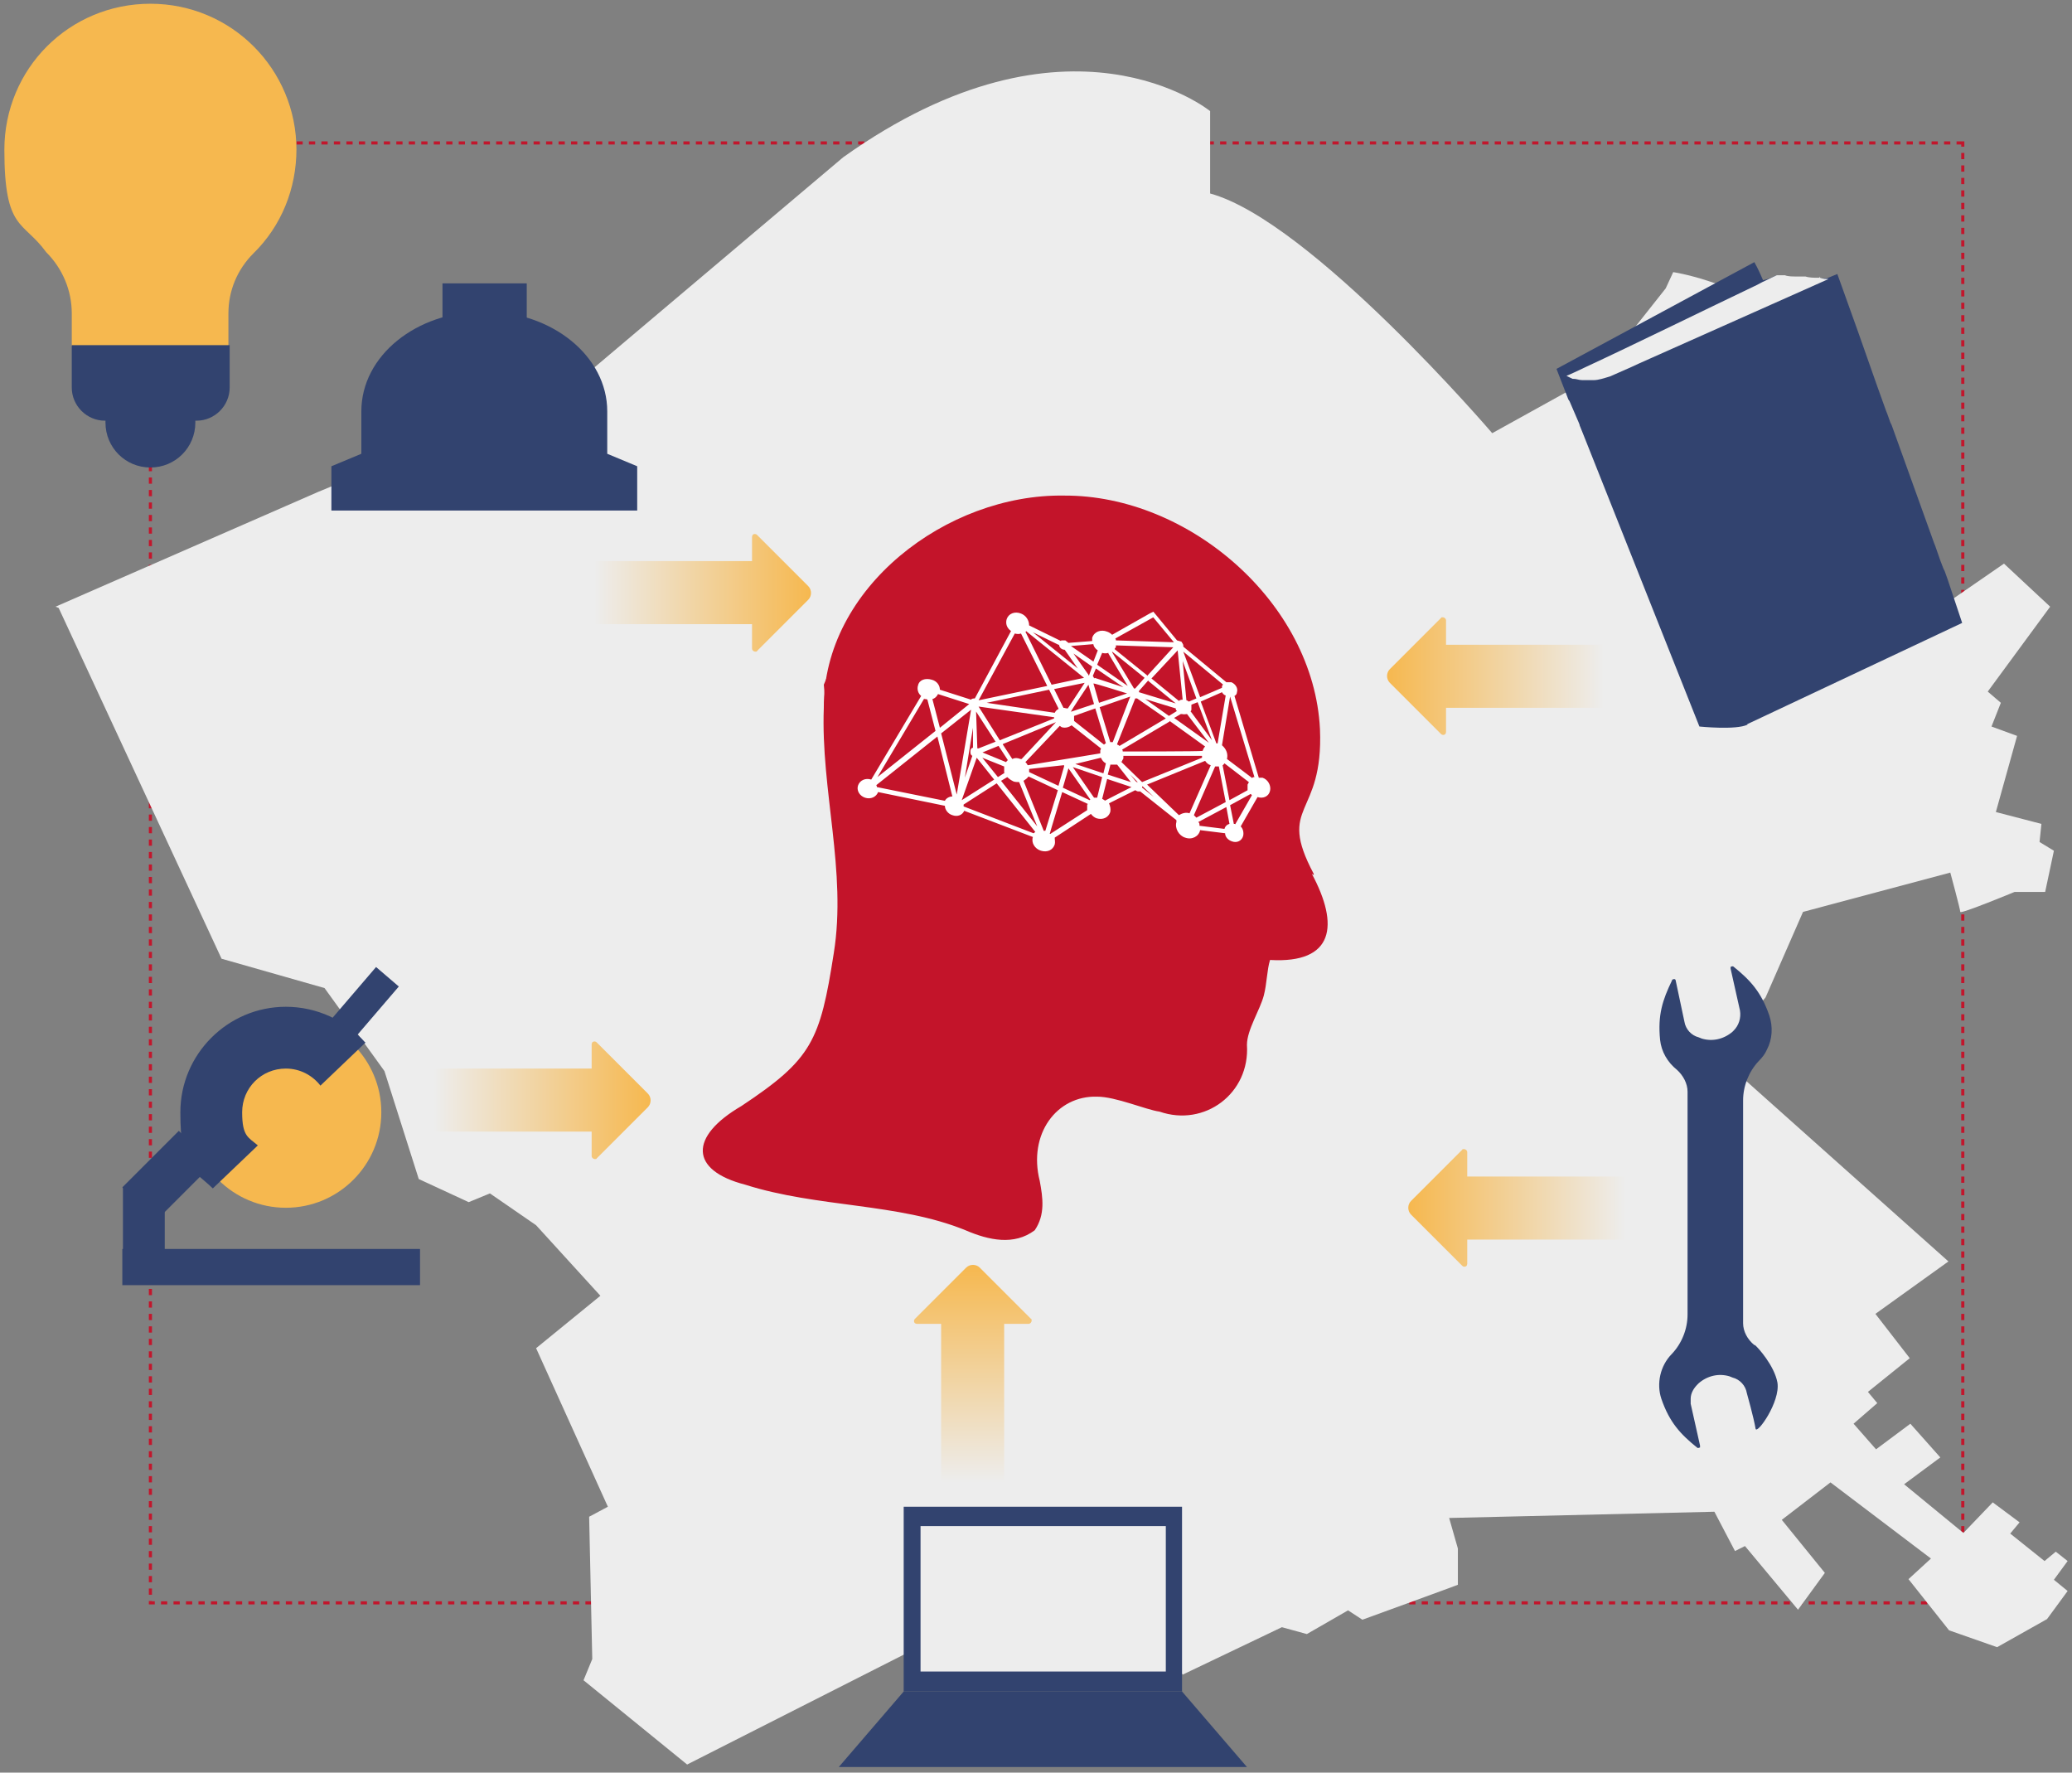 <svg width="332" height="284" viewBox="0 0 332 284" fill="none" xmlns="http://www.w3.org/2000/svg">
<rect x="0" y="0" width="332" height="284" fill="#808080" stroke="none"/>
<path d="M314.5 22.9H24.1V256.8H314.5V22.9Z" stroke="#C2162C" stroke-width="0.5" stroke-dasharray="1 1"/>
<path d="M8.9 97.2L51 78.8L63.6 73.6H77.8L135.1 25.2C171.3 -0.6 193.9 17.8 193.9 17.8V31C210 35.4 239.1 69.4 239.1 69.4L255.9 60.1L266.9 46.2L268.1 43.6C268.1 43.6 303.7 48.7 300.5 86.2L304.2 97.2L311.1 93.5V97.2L321.1 90.3L328.5 97.2L318.5 110.8L320.6 112.6L319.1 116.4L323.2 117.9L319.8 130.1L327.1 132L326.8 134.9L329.1 136.3L327.7 142.9H322.8C322.8 142.9 314.1 146.5 314.1 146.1C314.1 145.7 312.5 139.8 312.5 139.8L288.9 146.1L282.9 159.8L275.1 169L312.2 202.1L300.5 210.5L306 217.6L299.3 223L300.8 224.8L297 228.1L300.6 232.2L306.1 228.1L310.9 233.5L305.1 237.8L314.6 245.6L319.3 240.7L323.6 243.9L322.1 245.7L327.6 250.1L329.4 248.6L331.3 250.1L329.1 253.1L331.3 254.9L328 259.4L320 263.9L312.3 261.2L305.8 253L309.4 249.7L293.3 237.5L285.5 243.5L292.4 252L288.1 257.9L279.6 247.7L278 248.5L274.7 242.2L232.2 243.2L233.6 248.1V253.9C233.7 253.9 218.3 259.5 218.3 259.5L216 258L209.4 261.8L205.4 260.7L189.5 268.3L170.3 241.8L154.9 250.7L159.2 257.8L110.1 282.7L93.5 269.2L94.9 265.8L94.4 243L97.4 241.4L85.9 216L96.2 207.6L85.9 196.3L78.5 191.2L75.1 192.6L67.1 188.9L61.6 171.6L52 158.3L35.5 153.6L9.4 97.4L8.9 97.2Z" fill="#EDEDED"/>
<path d="M60.257 154.93L53.163 163.206L56.808 166.329L63.901 158.053L60.257 154.93Z" fill="#32436F"/>
<path d="M45.8 193.5C54.25 193.5 61.1 186.65 61.1 178.2C61.1 169.75 54.25 162.9 45.8 162.9C37.35 162.9 30.5 169.75 30.5 178.2C30.5 186.65 37.35 193.5 45.8 193.5Z" fill="#F6B84F"/>
<path d="M67.3 200.1H19.6V205.9H67.3V200.1Z" fill="#32436F"/>
<path d="M26.4 190.2H19.7V201.5H26.4V190.2Z" fill="#32436F"/>
<path d="M58.5 167C55.4 163.5 50.8 161.3 45.8 161.3C36.5 161.3 28.9 168.9 28.9 178.2C28.9 187.5 30.9 187.3 34.1 190.4L58.6 167H58.5Z" fill="#32436F"/>
<path d="M52.8 178.2C52.8 176.7 52.3 175.2 51.4 174C50.1 172.3 48.1 171.2 45.8 171.2C41.9 171.2 38.8 174.3 38.8 178.2C38.8 182.1 39.8 182.2 41.3 183.5C42.5 184.5 44.1 185.1 45.8 185.1C49.7 185.1 52.8 182 52.8 178.2Z" fill="#F6B84F"/>
<path d="M28.653 181.177L19.602 190.228L24.976 195.602L34.027 186.551L28.653 181.177Z" fill="#32436F"/>
<path d="M189.4 241.4H144.8V271H189.4V241.4Z" fill="#32436F"/>
<path d="M144.8 271H189.4L199.8 283.1H134.4L144.8 271Z" fill="#32436F"/>
<path d="M186.8 244.5H147.5V267.8H186.8V244.5Z" fill="#EDEDED"/>
<path d="M97.3 65.9V72.7L102.1 74.7V81.8H53.1V74.7L57.9 72.7V65.9C57.9 57 66.7 49.9 77.6 49.9C88.5 49.9 97.3 57.1 97.3 65.9Z" fill="#32436F"/>
<path d="M84.4 45.4H70.9V54.6H84.4V45.4Z" fill="#32436F"/>
<path d="M281.1 215.5C280 214.6 279.3 213.3 279.3 212V176.3C279.3 174 280.2 171.7 281.8 170C282.3 169.5 282.8 168.9 283.1 168.2C284 166.5 284.1 164.5 283.5 162.7C282.2 158.9 280.4 157 277.8 154.9C277.6 154.7 277.4 154.9 277.3 154.9C277.3 154.9 277.3 155.1 277.3 155.2L278.8 161.9C279 163.1 278.6 164.3 277.8 165.1L277.6 165.3C276.2 166.5 274.4 166.9 272.7 166.4L272.2 166.2C271 165.9 270.1 164.9 269.9 163.7L268.5 157.1C268.5 156.9 268.3 156.8 268.1 156.9C268.1 156.9 267.9 156.9 267.9 157.1C266.4 160.2 265.6 162.6 266 166.6C266.2 168.5 267.2 170.2 268.7 171.4C269.7 172.3 270.4 173.6 270.4 174.9V210.6C270.4 212.9 269.5 215.2 267.9 216.9C266 218.8 265.4 221.7 266.2 224.1C267.5 227.9 269.3 229.8 271.9 231.9C272.1 232.1 272.3 231.9 272.4 231.9C272.4 231.9 272.4 231.7 272.4 231.6L270.9 224.9C270.9 224.7 270.9 224.5 270.9 224.3V224.1C270.9 223.2 271.4 222.4 272 221.8L272.2 221.6C273.6 220.4 275.4 220 277.1 220.5L277.6 220.7C278.8 221 279.7 222 279.9 223.2C279.9 223.2 281 227.1 281.3 228.9C281.5 229.9 285.3 224.6 284.8 221.5C284.3 218.8 281.7 215.9 281.2 215.5H281.1Z" fill="#32436F"/>
<path d="M16.9 65.2V67.7C16.9 71.7 20.1 74.9 24.1 74.9C28.1 74.9 31.3 71.7 31.3 67.7V65.2H17H16.9Z" fill="#32436F"/>
<path d="M47.5 24C47.5 11.1 37.1 0.6 24.1 0.6C11.1 0.6 0.7 11 0.7 24C0.7 37 3.7 35.3 7.4 40.4C10 43 11.5 46.5 11.5 50.2V55.4H36.6V50.2C36.6 46.6 38 43.2 40.6 40.6C45.1 36.2 47.5 30.2 47.5 23.9V24Z" fill="#F6B84F"/>
<path d="M11.4 55.3H36.8V62.1C36.8 65 34.4 67.4 31.5 67.4H16.8C13.9 67.4 11.5 65 11.5 62.1V55.3H11.4Z" fill="#32436F"/>
<path d="M312.1 92.9L311.6 91.5L311.4 91.1L310.9 89.8L310.1 87.5L309.9 87L303.1 68.1L302.9 67.7L302.4 66.3L302.2 65.8L300.8 61.9L297.7 53.1L294.4 43.9L292.7 44.6H291C290.4 44.6 289.6 44.6 289 44.4H287.6C286.9 44.4 286.2 44.4 285.7 44.2H284.4C284.4 44.2 283.8 44.6 282.5 44.9C281.7 43 281.1 42 281.1 42L249.4 59.1L251.3 64L251.5 64.3C251.5 64.3 260.8 86 260.6 84.4C260.6 83 260.9 80.2 262.9 81.3C262.9 80.8 262.9 80.3 263.2 79.9C263.5 79.6 264.6 79.7 265.1 79.7C265.3 79.7 279.5 116 279.8 116.1L314.4 99.8L312 92.6L312.1 92.9Z" fill="#32436F"/>
<path d="M260.6 67.3V67.1L259.3 64V63.8L257.9 60.2C256.9 60.5 256.1 60.7 255.3 60.8H255C254.4 60.8 254 60.8 253.6 60.8H253.4C252.9 60.8 252.5 60.6 252.1 60.6C252.1 60.6 252.1 60.6 251.9 60.6C251.5 60.4 251.2 60.3 250.9 60.1C250 59.5 249.6 59 249.6 59L251.5 63.9L251.7 64.2L253.1 67.8V68.1L272.3 116.4C272.3 116.4 278.2 117 280 116.1L260.7 67.4L260.6 67.3Z" fill="#32436F"/>
<path d="M291.5 44.5H291.3C290.7 44.5 289.9 44.5 289.3 44.3H287.9C287.2 44.3 286.5 44.3 286 44.1H284.7C284.7 44.1 284 44.4 282.8 45C282.3 45.2 281.7 45.6 281 45.9C274.5 49 261 55.6 254.3 58.7C252.8 59.4 251.6 60 251 60.2C251.3 60.4 251.6 60.5 252 60.7C252 60.7 252 60.7 252.2 60.7C252.6 60.7 253 60.9 253.5 60.9H255.4C256.1 60.9 257 60.6 258 60.3L261.4 58.8L262.7 58.2L293 44.7C292.6 44.7 292.1 44.7 291.6 44.5V44.3L291.5 44.5Z" fill="#EDEDED"/>
<path d="M165.3 196C165.3 198.1 148.8 195.7 135.6 191.5C133.4 190.9 120.7 189 117.8 188.3C114.9 187.6 113.7 187 113.8 184C113.8 180.2 126.7 171.9 128.7 170.2C131.9 167.5 135.2 155.1 135.7 152.6C134.4 138.3 133.3 124 132 109.7C141.2 86.8 154.7 83.6 154.7 83.6C154.7 83.6 179.7 75.8 199.2 93.3C214.5 107 209.4 121.4 206.2 131.8C205.4 134.3 210.7 145.8 211.9 148.7C211.9 149 211.9 149.3 211.4 149.7C209 152.7 202.3 153.4 202.3 153.4C202.3 153.4 201.2 159.4 199.1 164.4C198.3 166.1 199.6 167.5 198 172.1C196.7 175.8 195.3 175.7 194.5 176.2C192 177.9 187.3 176.7 176.4 174.9C165.1 173 164.5 185.1 165 196L165.2 196.2V196H165.3Z" fill="#C3142A"/>
<path d="M210.5 140C204.5 128.7 212.1 131.1 211.5 116.8C210.5 96.6 190.5 79.3 170.5 79.4C151.7 79.1 131.9 94.2 132 113.4C131.5 126.6 135.7 139.6 133.6 152.7C131.4 166.8 130.1 169.7 118.8 177.2C110.4 182.1 110.5 187.5 119.4 189.8C131 193.5 143.9 192.7 154.7 197.1C158.4 198.7 162.5 199.6 165.8 197.1C167.5 194.6 167.1 191.9 166.6 189.2C164.7 181.7 169.3 175.5 175.8 175.7C178.8 175.7 183.6 177.8 185.8 178.1C193 180.6 200.3 175.2 199.8 167.4C199.8 165 201.9 161.8 202.5 159.5C203 157.6 203 155.4 203.5 153.8C213.8 154.4 214.6 148.2 210.2 140L210.5 140.2V140ZM204.4 151.4C200.4 151.1 201.4 154.7 200.4 159C200.1 160.9 197.9 164.4 197.7 167.4C197.7 178.7 187.2 176.8 180.5 174.1C173.2 171.7 165.4 175.2 164.1 183.2C163 187.8 166 192.3 164.1 195.4C160.6 197.6 157.3 195.4 153 194C143.3 190.5 131.2 191 120.1 187.5C113.9 185.6 112.5 184 120.1 179.1C132 171.3 133.6 168 136 153C138.1 139.8 133.9 126.5 134.4 113.4C140 59 226.1 83.2 206.1 130.3C202.8 137 219.3 152.1 204.5 151.3L204.3 151.5H204.4V151.4Z" fill="#C3142A"/>
<path d="M202 124.6H201.7L197.8 111.5C198 111.4 198.2 111.2 198.2 110.9C198.4 110.3 198 109.6 197.3 109.3H196.5L189.6 103.6V103.4C189.6 103.2 189.4 103 189.3 102.8L188.6 102.6L185.3 98.6L184.8 98L184.2 98.3L178.2 101.7C178 101.5 177.7 101.3 177.4 101.2C176.4 100.8 175.3 101.2 175 102.2V102.7L171.2 103L170.7 102.6H170.1C170.1 102.6 170 102.6 170 102.7L164.9 100.2C164.9 99.4 164.4 98.6 163.6 98.3C162.6 97.9 161.6 98.3 161.3 99.2C161.1 99.9 161.3 100.6 162 101.1L156.2 111.9C156 111.9 155.7 111.9 155.6 112.1L150.6 110.5C150.6 109.8 150.1 109.1 149.3 108.9C148.3 108.6 147.3 108.9 147.1 109.8C146.9 110.4 147.1 111.1 147.6 111.5L139.6 124.9C138.7 124.6 137.8 125 137.5 125.8C137.2 126.6 137.7 127.5 138.6 127.8C139.5 128.1 140.4 127.7 140.7 126.9L151.4 129.1C151.4 129.7 151.9 130.4 152.6 130.6C153.4 130.9 154.2 130.6 154.5 129.9L165.5 134.1C165.2 135 165.8 136 166.8 136.3C167.8 136.6 168.7 136.2 169 135.3C169.1 134.9 169 134.6 169 134.2L174.8 130.4C175 130.7 175.4 131 175.7 131.1C176.7 131.4 177.6 131 177.9 130.1C178 129.6 177.9 129.2 177.7 128.7L181.9 126.6C182.1 126.7 182.2 126.8 182.4 126.8H182.7L188.5 131.4V131.7C188.2 132.7 188.9 133.9 189.9 134.2C191 134.6 192.1 134 192.3 133L196.3 133.5C196.3 134.1 196.8 134.6 197.4 134.8C198.2 135.1 199 134.7 199.2 133.9C199.3 133.4 199.2 132.8 198.8 132.4L201.5 127.7C202.4 128 203.3 127.6 203.5 126.7C203.7 125.9 203.2 124.9 202.3 124.6H202ZM196.4 111.4L195.1 119.1H194.9L192.4 112.4L195.8 110.9C195.9 111.1 196.1 111.3 196.3 111.4H196.4ZM164.6 122.5C164.6 122.4 164.4 122.2 164.3 122.1L169.8 116.3C169.8 116.3 170 116.4 170.1 116.5C170.7 116.7 171.3 116.5 171.7 116.2L176.4 119.9C176.4 119.9 176.4 120.1 176.3 120.2V120.7L164.7 122.6L164.6 122.5ZM170.5 122.8L169.6 125.9L164.9 123.7V123.2L170.4 122.6H170.5C170.5 122.7 170.5 122.8 170.5 122.8ZM161 123.8L159.9 124.5L157.4 121.4L160.9 122.8V123.8H161ZM157.3 120.6L160 119.5L161.5 121.8C161.4 121.8 161.3 122 161.2 122.1L157.3 120.5V120.6ZM172.1 114.7L175.5 113.5L177.2 119.1C177.1 119.1 177 119.2 176.9 119.3L172.1 115.5V114.7ZM175.2 109.5C175.2 109.4 180.6 111.1 180.6 111.1L176.1 112.6L175.2 109.5ZM175.3 108.7C175.3 108.6 175.2 108.4 175.1 108.3L175.6 107.1L180 110.1L175.4 108.6L175.3 108.7ZM175.3 112.8L171.7 114H171.6C171.6 113.9 174.4 109.7 174.4 109.7L175.3 112.8ZM174.4 108.1L172 104.7L175 106.8L174.5 108.2H174.4V108.1ZM171 113.5C170.8 113.5 170.6 113.4 170.4 113.4L168.9 110.4L173.8 109.4L171.1 113.5H171ZM169.6 113.6C169.3 113.7 169.1 114 169 114.2L158.1 112.6L168.1 110.5L169.6 113.5V113.6ZM168.9 114.9V115.1L160.2 118.6L156.8 113.2L168.8 114.9H168.9ZM160.7 119.2L169.2 115.7L163.7 121.6H163.5C163 121.4 162.6 121.4 162.2 121.6L160.7 119.3V119.2ZM176.4 121.4C176.6 121.8 176.8 122.1 177.2 122.3L176.8 123.9L172.3 122.4L176.4 121.4ZM176.2 113.3L181.1 111.6L178.3 118.9H177.9L176.2 113.3ZM177.9 122.5H179L181.2 125.3L177.5 124.1L177.9 122.6V122.5ZM179 119.2L181.9 111.9H182.2L186.8 115.1L179.4 119.5C179.3 119.5 179.2 119.3 179 119.3V119.2ZM184 109.1L188.4 112.7L182.5 110.9V110.7L184 109V109.1ZM183.8 108.2L178.6 104C178.6 103.9 178.7 103.8 178.8 103.7V103.4L188 103.7L183.8 108.3V108.2ZM188.4 113.5C188.4 113.7 188.4 113.8 188.6 113.9L187.3 114.7L183.5 112L188.4 113.5ZM187.4 115.5L193.1 119.6C192.9 119.8 192.8 120 192.7 120.3C192.7 120.4 179.9 120.4 179.9 120.4C179.9 120.3 179.9 120.2 179.8 120.1L187.4 115.6V115.5ZM188 115.1L189.2 114.4H189.4C189.7 114.5 190 114.4 190.2 114.4L193.7 119L188.1 115L188 115.1ZM190.7 114.1C190.7 114 190.9 113.9 190.9 113.7V112.9L191.9 112.5L194.2 118.6L190.8 114H190.7V114.1ZM196 109.6C196 109.7 195.8 109.8 195.8 110V110.2L192.3 111.7L189.6 104.4L196 109.7V109.6ZM191.7 111.9L190.5 112.4C190.4 112.4 190.3 112.2 190.1 112.2L189.5 105.9L191.7 111.9ZM189.4 112.1C189.2 112.1 189 112.2 188.9 112.3L184.5 108.7L188.7 104.2L189.5 112.1H189.4ZM184.7 98.8L188.1 102.9L178.8 102.6C178.8 102.5 178.8 102.4 178.7 102.3L184.8 98.9L184.7 98.8ZM178.2 104.4L183.4 108.6L181.9 110.3H181.7L178.2 104.5V104.4ZM177.6 104.7L180.7 109.9L175.8 106.5L176.6 104.6C176.9 104.7 177.3 104.7 177.6 104.6V104.7ZM175.2 103.3C175.3 103.7 175.6 104 175.9 104.2L175.2 106L171.6 103.5L175.2 103.2V103.3ZM169.7 103.3C169.7 103.7 170.1 104.1 170.6 104.1L172.7 107.1L165.5 101.3L169.6 103.3H169.7ZM164.4 101.1L173.7 108.6L168.5 109.7L164.3 101.2H164.4V101.1ZM162.6 101.5C163 101.6 163.3 101.6 163.6 101.5L167.8 109.9L156.8 112.2L162.6 101.5ZM159.6 118.8L156.8 119.9H156.6L156.4 114L159.5 118.8H159.6ZM155.9 119.8C155.7 119.8 155.5 120 155.5 120.3V120.6C155.5 120.8 155.6 121 155.8 121.1L154.6 124.6L155.9 116.6V119.8ZM150.3 111.2L155.3 112.8L150.6 116.6L149.4 112C149.8 111.9 150.1 111.6 150.3 111.2ZM148.1 112C148.3 112 148.5 112 148.6 112.1L149.9 117.1L140.6 124.5L148.1 111.9V112ZM151.4 128.3L140.5 126.1C140.5 126 140.5 125.9 140.4 125.8L150.2 118L152.6 127.6C152.1 127.6 151.6 127.9 151.4 128.3ZM153.3 127.3L150.8 117.5L155.6 113.7L153.3 127.3ZM154.1 128.2L156.5 121.4L159.3 124.9L154.1 128.2ZM165.6 133.5L154.4 129.2V128.9L159.7 125.5L165.9 133.3C165.8 133.3 165.7 133.5 165.6 133.5ZM160.4 125.1L161.4 124.5C161.7 124.8 162 125 162.4 125.2C162.7 125.3 163 125.3 163.3 125.3L166.2 132.4L160.4 125.1ZM167.2 133L164 125.1C164.3 124.9 164.6 124.7 164.8 124.4L169.5 126.6L167.5 133.1H167.2V133ZM174.2 128.9V129.8L168.3 133.6H168.2C168.2 133.5 170.2 126.9 170.2 126.9L174.3 128.8C174.3 128.9 174.2 128.9 174.2 128.9ZM174.6 128.2L170.3 126.2L171.2 123.1L174.7 128.1L174.6 128.2ZM175.8 127.8H175.3L171.9 122.9L176.6 124.5L175.8 127.8ZM177 128.2C176.9 128.2 176.7 128 176.6 128L177.4 124.8L181.3 126.1L177 128.3V128.2ZM182.1 125.2H182L181.1 124.1L182.3 125.3H182.1V125.2ZM179.8 121.9C179.8 121.8 180 121.6 180 121.5V121.1H192.6V121.4L183 125.3L179.6 122H179.8V121.9ZM183 126.2V126H183.1L184.9 127.7L182.9 126.1L183 126.2ZM188.9 130.6L183.8 125.7L193.1 121.9C193.3 122.2 193.6 122.5 194 122.6L190.6 130.3C190 130.1 189.4 130.3 188.9 130.6ZM191.7 131L191.3 130.6L194.7 122.8H195.3L196.4 128.5L191.7 131ZM200.1 126.5L197 128.2L195.9 122.6C196 122.6 196.1 122.4 196.2 122.3L200.1 125.3C200.1 125.4 200 125.5 199.9 125.7V126.7L200.1 126.5ZM192 131.7L196.5 129.3L197 132C196.6 132.1 196.3 132.4 196.2 132.8L192.2 132.3C192.2 132.1 192.2 131.9 192.1 131.8L192 131.7ZM197.9 132H197.7L197.1 129L200.4 127.2C200.4 127.2 200.5 127.3 200.6 127.4L197.9 132.1V132ZM200.7 124.7L196.6 121.6C196.8 120.8 196.5 120 195.8 119.4L197.1 111.6L201 124.5C200.9 124.5 200.7 124.5 200.6 124.7H200.7Z" fill="white"/>
<path d="M129.5 93.9L121.3 85.7C121.1 85.5 120.8 85.5 120.6 85.7C120.6 85.7 120.5 85.9 120.5 86V89.9H95.2V100H120.5V103.9C120.5 104.2 120.8 104.4 121 104.4C121.2 104.4 121.3 104.4 121.3 104.3L129.5 96.1C130.1 95.5 130.1 94.5 129.5 93.9Z" fill="url(#paint0_linear_26_119)"/>
<path d="M103.8 175.2L95.6 167C95.4 166.8 95.1 166.8 94.9 167C94.9 167 94.8 167.2 94.8 167.3V171.2H69.5V181.3H94.8V185.2C94.8 185.5 95.1 185.7 95.3 185.7C95.5 185.7 95.6 185.7 95.6 185.6L103.8 177.4C104.4 176.8 104.4 175.8 103.8 175.2Z" fill="url(#paint1_linear_26_119)"/>
<path d="M222.7 109.4L230.9 117.6C231.1 117.8 231.4 117.8 231.6 117.6C231.6 117.6 231.7 117.4 231.7 117.3V113.4H257V103.3H231.7V99.4C231.7 99.1 231.4 98.9 231.2 98.9C231 98.9 230.9 98.9 230.9 99L222.7 107.2C222.1 107.8 222.1 108.8 222.7 109.4Z" fill="url(#paint2_linear_26_119)"/>
<path d="M226.1 194.6L234.3 202.8C234.5 203 234.8 203 235 202.8C235 202.8 235.1 202.6 235.1 202.5V198.6H260.4V188.5H235.1V184.6C235.1 184.3 234.8 184.1 234.6 184.1C234.4 184.1 234.3 184.1 234.3 184.2L226.1 192.4C225.5 193 225.5 194 226.1 194.6Z" fill="url(#paint3_linear_26_119)"/>
<path d="M154.8 203.1L146.6 211.3C146.4 211.5 146.4 211.8 146.6 212C146.6 212 146.8 212.1 146.9 212.1H150.8V237.4H160.9V212.1H164.8C165.1 212.1 165.3 211.8 165.3 211.6C165.3 211.4 165.3 211.3 165.2 211.3L157 203.1C156.4 202.5 155.4 202.5 154.8 203.1Z" fill="url(#paint4_linear_26_119)"/>
<defs>
<linearGradient id="paint0_linear_26_119" x1="95.2" y1="95" x2="130" y2="95" gradientUnits="userSpaceOnUse">
<stop stop-color="#EDEDED"/>
<stop offset="1" stop-color="#F6B84F"/>
</linearGradient>
<linearGradient id="paint1_linear_26_119" x1="69.5" y1="176.3" x2="104.3" y2="176.3" gradientUnits="userSpaceOnUse">
<stop stop-color="#EDEDED"/>
<stop offset="1" stop-color="#F6B84F"/>
</linearGradient>
<linearGradient id="paint2_linear_26_119" x1="257" y1="108.3" x2="222.2" y2="108.3" gradientUnits="userSpaceOnUse">
<stop stop-color="#EDEDED"/>
<stop offset="1" stop-color="#F6B84F"/>
</linearGradient>
<linearGradient id="paint3_linear_26_119" x1="260.5" y1="193.5" x2="225.7" y2="193.5" gradientUnits="userSpaceOnUse">
<stop stop-color="#EDEDED"/>
<stop offset="1" stop-color="#F6B84F"/>
</linearGradient>
<linearGradient id="paint4_linear_26_119" x1="155.9" y1="237.5" x2="155.9" y2="202.7" gradientUnits="userSpaceOnUse">
<stop stop-color="#EDEDED"/>
<stop offset="1" stop-color="#F6B84F"/>
</linearGradient>
</defs>
</svg>
